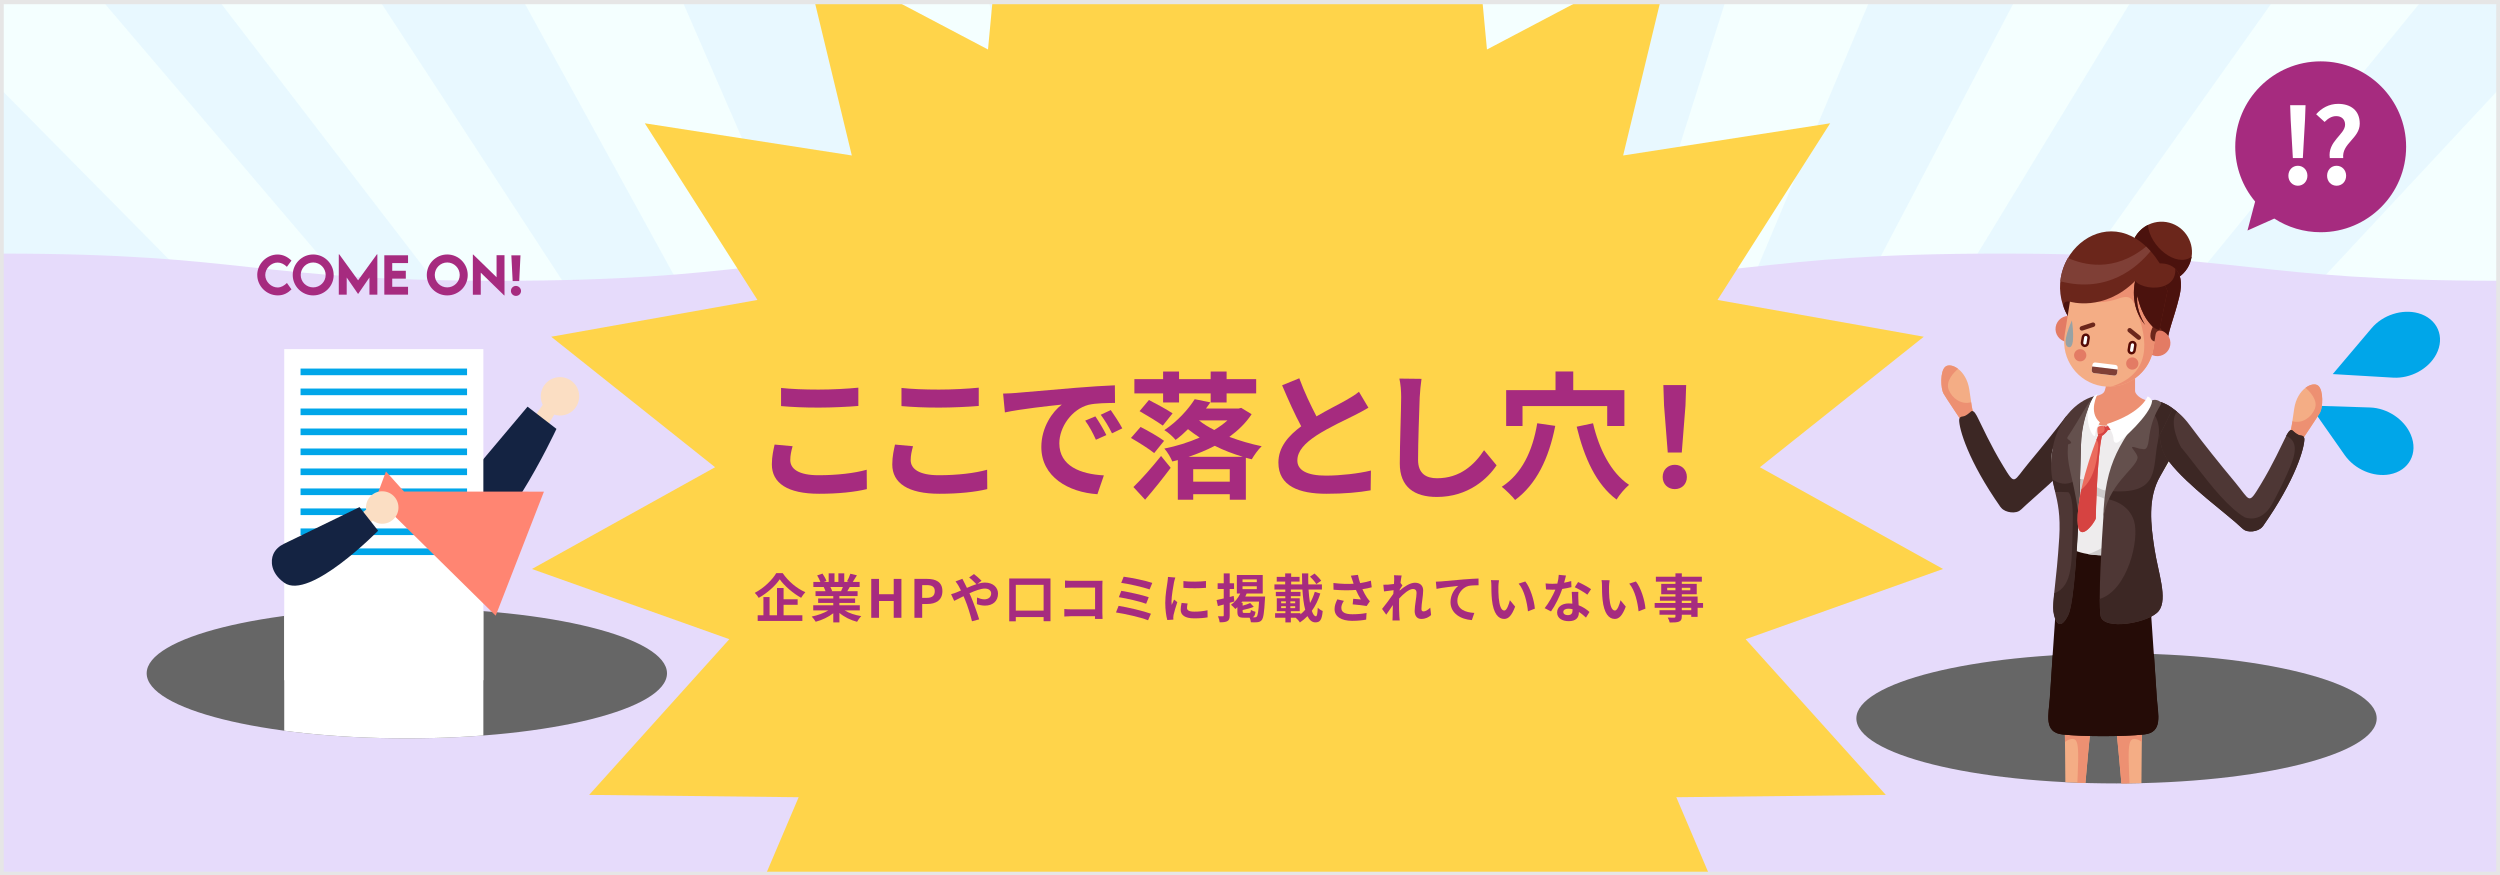 <?xml version="1.0" encoding="UTF-8"?><svg id="_レイヤー_5" xmlns="http://www.w3.org/2000/svg" xmlns:xlink="http://www.w3.org/1999/xlink" viewBox="0 0 1200 420"><rect x="0" y="0" width="1200" height="420" fill="#808080" stroke="none"/><defs><style>.cls-1{fill:#ed9072;}.cls-1,.cls-2,.cls-3,.cls-4,.cls-5,.cls-6,.cls-7,.cls-8,.cls-9,.cls-10,.cls-11,.cls-12,.cls-13,.cls-14,.cls-15,.cls-16,.cls-17,.cls-18,.cls-19,.cls-20,.cls-21,.cls-22,.cls-23,.cls-24,.cls-25,.cls-26,.cls-27,.cls-28,.cls-29{stroke-width:0px;}.cls-1,.cls-2,.cls-4,.cls-5,.cls-6,.cls-7,.cls-10,.cls-11,.cls-12,.cls-14,.cls-15,.cls-16,.cls-17,.cls-18,.cls-20,.cls-22,.cls-24,.cls-27,.cls-28,.cls-29{fill-rule:evenodd;}.cls-2{fill:#e6dbfb;}.cls-3,.cls-30{fill:#666;}.cls-4{fill:#d64341;}.cls-5{fill:#4b120d;}.cls-6{fill:#cce9ff;}.cls-7{fill:#7f3f36;}.cls-8{fill:#fbdec3;}.cls-9,.cls-31{fill:none;}.cls-10{fill:#cecbcb;}.cls-32{clip-path:url(#clippath-1);}.cls-11{fill:#e37b64;}.cls-12{fill:#250c07;}.cls-13,.cls-14{fill:#fff;}.cls-33{opacity:.3;}.cls-31{stroke:#e6e6e6;stroke-miterlimit:10;stroke-width:3.6px;}.cls-15{fill:#64504d;}.cls-16{fill:#eb6b5d;}.cls-17{fill:#ffd44a;}.cls-18{fill:#0091da;opacity:.38;}.cls-34{clip-path:url(#clippath);}.cls-19{fill:#f4ffff;}.cls-20{fill:#6b261b;}.cls-35{clip-path:url(#clippath-3);}.cls-21{fill:#142342;}.cls-22{fill:#eeeced;}.cls-23{fill:#a62b7f;}.cls-24{fill:#f4ad85;}.cls-25{fill:#560a05;}.cls-26{fill:#00a6e9;}.cls-27{fill:#3c2724;}.cls-28{fill:#4e3735;}.cls-29{fill:#ff8572;}</style><clipPath id="clippath"><rect class="cls-9" y=".22" width="1200" height="420"/></clipPath><clipPath id="clippath-1"><ellipse class="cls-3" cx="195.28" cy="323.19" rx="124.88" ry="31.22"/></clipPath><clipPath id="clippath-3"><ellipse class="cls-3" cx="1015.93" cy="344.83" rx="124.88" ry="31.22"/></clipPath></defs><rect class="cls-19" y=".22" width="1200" height="420"/><g class="cls-34"><g class="cls-33"><polygon class="cls-6" points="617.22 667.38 -118.82 455.09 -118.82 374.56 617.22 667.38"/><polygon class="cls-6" points="616.16 666.85 -118.82 256.15 -118.82 149.57 616.16 666.85"/><polygon class="cls-6" points="617.34 667.28 -114.09 26.42 -114.09 -73.05 617.34 667.28"/><polygon class="cls-6" points="617.34 667.28 -102.25 -177.26 -102.25 -269.62 617.34 667.28"/><polygon class="cls-6" points="617.34 667.28 -55.67 -364.35 50.91 -364.35 617.34 667.28"/><polygon class="cls-6" points="616.82 665.96 174.06 -352.51 287.74 -352.51 616.82 665.96"/><polygon class="cls-6" points="617.34 667.28 399.05 -352.51 512.73 -352.51 617.34 667.28"/><polygon class="cls-6" points="617.34 667.28 628.78 -354.88 728.25 -354.88 617.34 667.28"/><polygon class="cls-6" points="830.09 -357.25 941.4 -357.25 617.34 667.28 830.09 -357.25"/><polygon class="cls-6" points="1045.61 -352.51 1152.18 -352.51 617.34 667.28 1045.61 -352.51"/><polygon class="cls-6" points="1216.13 -316.99 617.34 667.28 1261.12 -238.83 1261.12 -324.09 1216.13 -316.99"/><polygon class="cls-6" points="1261.12 -120.42 1261.12 -23.31 617.34 667.28 1261.12 -120.42"/><polygon class="cls-6" points="1256.39 104.58 1256.39 175.63 617.34 667.28 1256.39 104.58"/><polygon class="cls-6" points="1251.65 277.46 617.34 667.28 1254.02 374.56 1251.65 277.46"/></g><path class="cls-2" d="m719.99,134.76c-120,0-120-13.04-240-13.04s-120,13.04-240,13.04S120,121.72,0,121.72v300h1200V134.76c-120,0-120-13.04-240.01-13.04s-120,13.04-240.01,13.04Z"/><polygon class="cls-17" points="593.99 -94.77 635.4 -3.13 704.33 -76.36 713.74 23.76 802.71 -23.12 779.11 74.63 878.47 59.18 824.41 143.97 923.41 161.63 844.74 224.27 932.65 273.11 837.9 306.81 905.19 381.55 804.63 382.67 844 475.2 748.53 443.6 755.73 543.91 675.69 483.03 649.92 580.23 593.99 496.66 538.06 580.23 512.29 483.03 432.25 543.91 439.45 443.6 343.98 475.2 383.35 382.67 282.79 381.55 350.08 306.81 255.33 273.11 343.24 224.27 264.57 161.63 363.57 143.97 309.51 59.18 408.87 74.63 385.27 -23.12 474.24 23.76 483.65 -76.36 552.58 -3.13 593.99 -94.77"/></g><ellipse class="cls-30" cx="195.28" cy="323.19" rx="124.88" ry="31.22"/><g class="cls-32"><rect class="cls-13" x="136.43" y="207.76" width="95.58" height="158.91"/></g><rect class="cls-31" y=".22" width="1200" height="420"/><path class="cls-23" d="m379.33,220.85c0,4.22,4.02,7.26,13.53,7.26,8.91,0,17.36-.99,23.16-2.64l.07,9.3c-5.74,1.39-13.66,2.24-22.9,2.24-15.11,0-22.7-5.08-22.7-14.12,0-3.83.79-7.06,1.32-9.5l8.64.79c-.66,2.38-1.12,4.42-1.12,6.67Zm13.53-33.85c6.53,0,14.06-.4,19.14-.92v8.78c-4.62.4-12.8.79-19.07.79-6.93,0-12.67-.26-18.02-.73v-8.71c4.88.53,11.02.79,17.95.79Z"/><path class="cls-23" d="m437.13,220.85c0,4.22,4.03,7.26,13.53,7.26,8.91,0,17.36-.99,23.16-2.64l.07,9.3c-5.74,1.39-13.66,2.24-22.9,2.24-15.11,0-22.7-5.08-22.7-14.12,0-3.83.79-7.06,1.32-9.5l8.64.79c-.66,2.38-1.12,4.42-1.12,6.67Zm13.53-33.85c6.53,0,14.06-.4,19.14-.92v8.78c-4.62.4-12.8.79-19.07.79-6.93,0-12.67-.26-18.02-.73v-8.71c4.88.53,11.02.79,17.95.79Z"/><path class="cls-23" d="m487.96,188.58c5.54-.46,16.43-1.45,28.51-2.44,6.8-.59,13.99-.99,18.67-1.19l.07,8.45c-3.56.07-9.24.07-12.74.92-7.98,2.11-13.99,10.62-13.99,18.48,0,10.89,10.16,14.78,21.38,15.38l-3.1,9.04c-13.86-.92-26.92-8.31-26.92-22.63,0-9.5,5.34-17.03,9.83-20.39-6.2.66-19.67,2.11-27.32,3.76l-.86-9.04c2.64-.07,5.21-.2,6.47-.33Zm43.09,20.26l-5.01,2.24c-1.65-3.63-3.04-6.2-5.15-9.17l4.88-2.05c1.65,2.38,4.03,6.4,5.28,8.97Zm7.66-3.23l-4.95,2.38c-1.78-3.56-3.3-6.01-5.41-8.91l4.82-2.24c1.65,2.31,4.16,6.2,5.54,8.78Z"/><path class="cls-23" d="m554.01,217.48c-2.44-1.98-7.46-5.15-11.15-7.26l4.62-5.28c3.5,1.78,8.64,4.69,11.28,6.67l-4.75,5.87Zm-9.97,16.3c3.63-3.5,8.84-9.37,13.27-14.91l4.62,5.68c-3.76,5.08-8.12,10.49-12.28,15.31l-5.61-6.07Zm14.25-44.94h-13.79v-6.86h13.79v-3.63h7.65v3.63h15.18v-3.63h7.65v3.63h14.19v6.86h-14.19v4.36h-7.65v-4.36h-15.18v4.36h-7.65v-4.36Zm-6.8,3.17c3.5,1.78,8.71,4.62,11.35,6.4l-4.69,5.87c-2.51-1.78-7.65-4.95-11.15-6.93l4.49-5.35Zm49.29,6.8c-2.71,4.16-6.4,7.72-10.69,10.89,4.95,1.85,10.36,3.43,15.51,4.49-1.65,1.52-3.7,4.42-4.75,6.27-.92-.2-1.91-.46-2.84-.73v20.13h-7.72v-2.64h-17.55v2.64h-7.39v-19.01c-.86.2-1.78.46-2.64.66-.73-1.78-2.44-4.75-3.83-6.2,5.74-1.12,11.61-2.97,16.96-5.28-1.91-1.25-3.83-2.64-5.61-4.03-1.78,1.78-3.76,3.56-5.94,5.15-1.25-1.52-3.69-3.7-5.41-4.69,6.53-4.36,11.61-10.16,14.58-14.85l7.52,1.52c-.66.99-1.39,1.98-2.11,2.97h15.64l1.25-.33,5.02,3.04Zm-4.22,20.46c-4.55-1.39-9.17-3.1-13.46-5.28-4.03,2.11-8.25,3.83-12.6,5.28h26.07Zm-6.27,11.94v-6h-17.55v6h17.55Zm-14.78-29.43c1.98,1.65,4.49,3.17,7.33,4.62,2.38-1.45,4.55-2.97,6.34-4.62h-13.66Z"/><path class="cls-23" d="m631.9,199.86c5.41-3.17,11.15-6.01,14.25-7.79,2.51-1.45,4.42-2.57,6.14-4.03l4.55,7.66c-1.98,1.19-4.09,2.31-6.53,3.56-4.09,2.05-12.41,5.87-18.41,9.77-5.48,3.63-9.17,7.39-9.17,12.01s4.55,7.26,13.73,7.26c6.8,0,15.71-.99,21.58-2.44l-.13,9.5c-5.61.99-12.6,1.65-21.18,1.65-13.13,0-23.1-3.63-23.1-14.98,0-7.26,4.62-12.74,10.95-17.42-3.04-5.61-6.2-12.67-9.17-19.67l8.25-3.37c2.51,6.86,5.61,13.2,8.25,18.28Z"/><path class="cls-23" d="m681.46,190.63c-.26,7.13-.79,21.91-.79,30.09,0,6.67,3.96,8.84,9.11,8.84,10.89,0,17.82-6.27,22.57-13.46l6.01,7.26c-4.22,6.34-13.59,15.18-28.64,15.18-10.82,0-17.82-4.75-17.82-16.04,0-8.84.66-26.2.66-31.87,0-3.1-.26-6.27-.86-8.91l10.63.13c-.4,2.77-.73,6.14-.86,8.78Z"/><path class="cls-23" d="m746.52,204.42c-3.1,15.84-9.17,28.11-19.27,35.57-1.25-1.65-4.55-4.88-6.4-6.34,9.5-6.14,14.78-16.89,17.02-30.49l8.64,1.25Zm-15.71.07h-7.85v-17.22h23.69v-8.97h8.51v8.97h24.55v17.22h-8.25v-9.57h-40.65v9.57Zm33.85-1.32c2.84,12.27,8.58,23.82,17.29,29.56-1.98,1.65-4.69,4.82-6,7.06-9.77-7.26-15.51-20-19.14-34.97l7.85-1.65Z"/><path class="cls-23" d="m798.08,228.97c0-3.5,2.51-5.87,5.81-5.87s5.81,2.38,5.81,5.87-2.51,5.81-5.81,5.81-5.81-2.38-5.81-5.81Zm.66-34.31l-.33-9.83h10.95l-.33,9.83-1.78,22.57h-6.73l-1.78-22.57Z"/><path class="cls-23" d="m375.68,275.1c2.72,3.98,6.85,7.41,10.88,9.15-.76.78-1.44,1.76-2.02,2.7-3.91-2.17-8.11-5.79-10.28-8.89-2.04,3.07-5.92,6.58-10.08,8.92-.38-.68-1.23-1.79-1.89-2.42,4.36-2.24,8.42-6.25,10.31-9.45h3.07Zm.43,20.23h9.02v2.72h-21.44v-2.72h2.75v-8.74h2.95v8.74h3.58v-13.08h3.15v5.39h6.75v2.65h-6.75v5.04Z"/><path class="cls-23" d="m405.42,292.99c2.14,1.31,5.06,2.29,7.99,2.75-.68.66-1.56,1.91-2.02,2.72-3.1-.78-6.15-2.29-8.47-4.26v4.54h-2.95v-4.38c-2.34,1.84-5.44,3.3-8.44,4.08-.43-.73-1.29-1.89-1.91-2.49,2.82-.58,5.79-1.64,7.96-2.95h-7.23v-2.47h9.62v-1.11h-7.26v-2.17h7.26v-1.13h-8.52v-2.34h4.79c-.2-.63-.53-1.39-.86-1.97l.3-.05h-5.27v-2.44h3.38c-.35-.96-1.01-2.17-1.56-3.12l2.57-.88c.73,1.08,1.56,2.57,1.91,3.55l-1.24.45h2.29v-4.11h2.8v4.11h1.86v-4.11h2.82v4.11h2.24l-.91-.28c.6-1.03,1.23-2.54,1.59-3.65l3.15.76c-.71,1.16-1.39,2.29-1.97,3.17h3.28v2.44h-4.74c-.4.73-.81,1.41-1.18,2.02h4.94v2.34h-8.74v1.13h7.56v2.17h-7.56v1.11h9.8v2.47h-7.31Zm-6.85-11.24c.35.66.68,1.41.86,1.94l-.43.08h4.71c.3-.6.6-1.34.88-2.02h-6.02Z"/><path class="cls-23" d="m418.2,277.87h3.73v7.36h7.05v-7.36h3.7v18.67h-3.7v-8.06h-7.05v8.06h-3.73v-18.67Z"/><path class="cls-23" d="m438.92,277.87h6.12c4.13,0,7.31,1.46,7.31,5.87s-3.2,6.17-7.21,6.17h-2.49v6.63h-3.73v-18.67Zm5.97,9.1c2.57,0,3.8-1.08,3.8-3.22s-1.36-2.9-3.93-2.9h-2.12v6.12h2.24Z"/><path class="cls-23" d="m458.99,284.4c.73-.3,1.51-.63,2.27-.96-.35-.76-.73-1.49-1.11-2.14-.35-.63-.98-1.56-1.49-2.22l3.28-1.26c.23.45.73,1.49,1.01,1.97.38.73.78,1.54,1.18,2.39,1.54-.68,3.07-1.31,4.54-1.79-.91-.93-2.52-2.49-3.48-3.23l2.32-1.61c.91.68,2.8,2.32,3.65,3.23l-1.99,1.46c1.26-.38,2.49-.6,3.63-.6,3.9,0,6.25,2.37,6.25,5.29,0,3.53-2.42,5.77-6.27,5.77-1.36,0-2.92-.35-3.88-.71l.08-3.17c1.13.48,2.39.86,3.5.86,1.89,0,3.28-1.03,3.28-2.85,0-1.28-1.13-2.32-3.02-2.32s-4.71,1.03-7.41,2.27c.25.53.48,1.06.71,1.56,1.18,2.75,3.12,8.14,3.96,10.96l-3.45.91c-.78-3.17-2.09-7.43-3.38-10.48-.23-.53-.45-1.06-.68-1.56-1.81.91-3.4,1.76-4.48,2.24l-1.49-3.2c.98-.25,2.09-.63,2.49-.81Z"/><path class="cls-23" d="m504.23,277.67v20.51h-3.3v-1.99h-13.35v2.04h-3.15v-20.56h19.8Zm-3.3,15.42v-12.37h-13.35v12.37h13.35Z"/><path class="cls-23" d="m514.29,278.8h12.7c.73,0,1.79-.03,2.22-.05-.02.58-.08,1.59-.08,2.32v13.05c0,.88.05,2.22.1,2.97h-3.65c.03-.4.03-.83.03-1.31h-11.49c-.98,0-2.42.08-3.25.15v-3.6c.88.08,2.02.15,3.15.15h11.62v-10.43h-11.31c-1.06,0-2.42.05-3.12.1v-3.5c.93.1,2.24.15,3.1.15Z"/><path class="cls-23" d="m552.45,294.58l-1.39,3.15c-3.4-1.41-11.36-3.15-15.39-3.75l1.26-3.17c4.31.68,12.07,2.49,15.52,3.78Zm-1.06-7.91l-1.24,3.15c-2.9-1.11-9.35-2.57-13.1-3.17l1.16-3.05c3.6.6,10,1.96,13.18,3.07Zm1.71-6.88l-1.29,3.15c-2.92-1.08-10.08-2.7-13.63-3.15l1.18-2.97c3.3.4,10.56,1.86,13.73,2.97Z"/><path class="cls-23" d="m563.53,279.48c-.33,1.69-1.21,6.73-1.21,9.25,0,.48.02,1.13.1,1.64.38-.86.78-1.74,1.13-2.57l1.56,1.23c-.71,2.09-1.54,4.84-1.81,6.17-.08.38-.13.93-.13,1.18,0,.28.03.68.05,1.03l-2.92.2c-.5-1.74-.98-4.81-.98-8.24,0-3.78.78-8.04,1.06-9.98.08-.71.23-1.66.25-2.47l3.53.3c-.2.53-.53,1.79-.63,2.24Zm6.22,12.32c0,1.11.96,1.79,3.53,1.79,2.24,0,4.11-.2,6.32-.66l.05,3.4c-1.64.3-3.65.48-6.5.48-4.33,0-6.42-1.54-6.42-4.13,0-.98.15-1.99.43-3.28l2.9.28c-.2.83-.3,1.44-.3,2.12Zm9.12-12.9v3.25c-3.1.28-7.66.3-10.83,0v-3.23c3.1.43,8.11.3,10.83-.03Z"/><path class="cls-23" d="m592.5,288.7c-.73.23-1.49.43-2.24.66v6c0,1.49-.25,2.29-1.06,2.75-.83.5-2.02.6-3.75.6-.08-.81-.45-2.09-.83-2.92.98.05,2.02.05,2.34.03.3,0,.43-.1.43-.48v-5.17l-2.8.76-.63-2.9c.96-.2,2.14-.48,3.43-.78v-4.53h-2.92v-2.75h2.92v-4.74h2.87v4.74h2.09v2.75h-2.09v3.83l1.91-.5.33,2.67Zm14.76-2.39s-.02.81-.08,1.16c-.35,6.68-.76,9.25-1.56,10.18-.55.68-1.18.88-1.99,1.01-.75.08-1.94.08-3.2.03-.05-.63-.28-1.51-.6-2.19h-2.82c-2.52,0-3.07-.71-3.07-3v-2.04c-.33.3-.66.6-.98.86-.43-.53-1.46-1.59-2.09-2.04,1.86-1.26,3.45-3.23,4.46-5.39h-1.64v-8.89h12.42v8.89h-7.71c-.18.48-.4.96-.65,1.44h9.52Zm-7.63,7.89c.58,0,.71-.2.78-1.44.5.35,1.56.76,2.24.91-.2,1.54-.58,2.29-1.41,2.62.45.03.83.03,1.06.03.43,0,.66-.08.91-.33.5-.5.86-2.49,1.13-7.21h-8.09c-.15.2-.28.38-.43.58h.65v1.36c1.36-.38,2.72-.83,3.6-1.28l1.74,1.84c-1.56.66-3.58,1.18-5.34,1.54v.66c0,.63.13.73.86.73h2.29Zm-3.22-14.76h6.85v-1.34h-6.85v1.34Zm0,3.33h6.85v-1.36h-6.85v1.36Z"/><path class="cls-23" d="m633.76,284.9c-1.01,3.15-2.37,5.95-4.08,8.31.56,1.64,1.21,2.6,1.97,2.6.5,0,.75-1.21.88-4.13.63.68,1.64,1.31,2.37,1.59-.4,4.38-1.31,5.47-3.53,5.47-1.61,0-2.85-1.11-3.78-3-1.11,1.13-2.32,2.17-3.65,3.05-.43-.76-1.26-1.66-1.99-2.27h-2.34v2.24h-2.62v-2.24h-4.94v-2.17h4.94v-.98h-4.13v-6.2h4.08v-.98h-4.54v-2.09h4.54v-1.11h-5.21v-2.47h5.16v-1.34h-4.06v-2.27h4.06v-1.69h2.87v1.69h4.03v2.27h-4.03v1.34h5.29c-.08-1.74-.1-3.5-.1-5.29h3.02c-.05,1.81-.02,3.58.03,5.29h6.52v2.47h-6.42c.15,2.39.38,4.59.71,6.45.93-1.61,1.71-3.43,2.29-5.37l2.67.83Zm-18.82,4.66h2.27v-.93h-2.27v.93Zm0,2.34h2.27v-.93h-2.27v.93Zm6.75-2.34v-.93h-2.32v.93h2.32Zm0,2.34v-.93h-2.32v.93h2.32Zm2.52,3c.81-.66,1.59-1.39,2.29-2.22-.71-2.65-1.13-6.02-1.34-9.7h-5.54v1.11h4.61v2.09h-4.61v.98h4.26v6.2h-4.28v.98h4.61v.55Zm7.61-14.54c-.55-.98-1.94-2.54-3.02-3.6l2.19-1.46c1.11,1.01,2.52,2.44,3.18,3.45l-2.34,1.61Z"/><path class="cls-23" d="m648.41,276.33l3.4-.4c.25,1.34.63,2.7,1.06,3.96,1.81-.28,3.58-.68,5.16-1.16l.4,3.17c-1.29.38-2.9.68-4.48.91.73,1.64,1.61,3.2,2.24,4.11.43.63.91,1.18,1.36,1.69l-1.56,2.27c-1.41-.28-4.59-.6-6.7-.78l.25-2.67c1.23.1,2.9.25,3.68.3-.75-1.21-1.66-2.87-2.37-4.56-3,.23-6.45.25-10.76-.1l-.05-3.23c3.78.45,7,.53,9.68.35-.2-.58-.35-1.11-.5-1.54-.2-.58-.48-1.49-.81-2.32Zm-4.56,15.49c0,2.12,1.89,3.02,5.34,3.02,2.75,0,4.96-.25,6.75-.6l-.18,3.17c-1.44.28-3.7.6-6.78.6-5.14-.03-8.39-2.02-8.39-5.64,0-1.54.48-2.97,1.33-4.69l3.15.73c-.81,1.18-1.24,2.29-1.24,3.4Z"/><path class="cls-23" d="m669.11,276.11l3.68.13c-.15.71-.38,1.99-.55,3.55l.93,1.21c-.35.45-.86,1.28-1.29,1.94-.02.18-.02.35-.05.55,1.99-1.74,4.89-3.78,7.33-3.78,2.72,0,3.96,1.61,3.96,3.73,0,2.62-.83,6.32-.83,8.92,0,.66.33,1.13.96,1.13.93,0,2.12-.66,3.28-1.81l.4,3.55c-1.16,1.08-2.7,1.86-4.74,1.86-1.89,0-3.15-1.36-3.15-3.8,0-2.72.91-6.42.91-8.72,0-1.23-.65-1.86-1.71-1.86-1.86,0-4.58,2.32-6.65,4.59-.02.71-.05,1.39-.05,2.04,0,2.07,0,4.18.15,6.55.03.45.1,1.36.18,1.94h-3.48c.05-.58.07-1.46.07-1.86.05-1.97.08-3.43.1-5.54-1.06,1.59-2.29,3.43-3.17,4.61l-1.99-2.75c1.44-1.76,3.96-5.09,5.39-7.21.05-.58.1-1.18.13-1.79-1.24.15-3.18.4-4.59.6l-.33-3.22c.73.03,1.31.03,2.19-.03.73-.05,1.84-.18,2.92-.33.05-.96.1-1.66.1-1.94,0-.73.02-1.49-.1-2.27Z"/><path class="cls-23" d="m691.7,279.08c2.09-.18,6.25-.55,10.86-.96,2.6-.2,5.37-.38,7.13-.43l.02,3.23c-1.36.03-3.53.03-4.86.33-3.05.81-5.32,4.08-5.32,7.08,0,4.13,3.88,5.64,8.14,5.87l-1.18,3.45c-5.27-.35-10.25-3.2-10.25-8.64,0-3.63,2.04-6.5,3.73-7.79-2.37.25-7.51.81-10.43,1.44l-.33-3.45c1.01-.03,1.99-.08,2.49-.13Z"/><path class="cls-23" d="m719.23,281.6c-.02,1.64,0,3.53.15,5.34.35,3.63,1.11,6.12,2.7,6.12,1.18,0,2.19-2.95,2.67-4.96l2.52,3.07c-1.66,4.38-3.25,5.92-5.27,5.92-2.77,0-5.17-2.49-5.87-9.25-.25-2.32-.28-5.27-.28-6.8,0-.71-.05-1.79-.2-2.57l3.88.05c-.18.91-.3,2.37-.3,3.07Zm17.49,10.56l-3.3,1.28c-.4-4.06-1.74-10.18-4.48-13.3l3.2-1.03c2.39,2.9,4.31,9.2,4.59,13.05Z"/><path class="cls-23" d="m750.79,279.71c1.23-.23,2.42-.5,3.4-.81l.1,2.92c-1.16.3-2.72.63-4.41.88-1.21,3.53-3.35,7.94-5.39,10.78l-3.05-1.56c1.99-2.47,4.03-6.17,5.14-8.89-.45.03-.88.03-1.31.03-1.03,0-2.07-.03-3.15-.1l-.23-2.92c1.08.13,2.42.18,3.35.18.75,0,1.51-.03,2.29-.1.35-1.39.63-2.9.68-4.21l3.48.35c-.2.81-.53,2.09-.91,3.45Zm6.8,7.61c.03.73.1,1.94.15,3.2,2.17.81,3.93,2.07,5.21,3.23l-1.69,2.7c-.88-.81-2.02-1.86-3.4-2.7v.25c0,2.34-1.29,4.16-4.86,4.16-3.12,0-5.59-1.39-5.59-4.16,0-2.47,2.07-4.36,5.57-4.36.6,0,1.16.05,1.74.1-.1-1.86-.23-4.11-.28-5.64h3.15c-.07,1.06-.02,2.12,0,3.22Zm-5.04,7.94c1.74,0,2.27-.96,2.27-2.34v-.5c-.66-.15-1.34-.25-2.04-.25-1.46,0-2.39.66-2.39,1.54,0,.93.78,1.56,2.17,1.56Zm3.33-13.4l1.61-2.49c1.81.78,4.94,2.49,6.22,3.43l-1.79,2.65c-1.46-1.16-4.33-2.8-6.05-3.58Z"/><path class="cls-23" d="m772.33,281.6c-.03,1.64,0,3.53.15,5.34.35,3.63,1.11,6.12,2.7,6.12,1.18,0,2.19-2.95,2.67-4.96l2.52,3.07c-1.66,4.38-3.25,5.92-5.27,5.92-2.77,0-5.16-2.49-5.87-9.25-.25-2.32-.28-5.27-.28-6.8,0-.71-.05-1.79-.2-2.57l3.88.05c-.18.91-.3,2.37-.3,3.07Zm17.48,10.56l-3.3,1.28c-.4-4.06-1.74-10.18-4.48-13.3l3.2-1.03c2.39,2.9,4.31,9.2,4.58,13.05Z"/><path class="cls-23" d="m817.47,291.73h-2.62v4.38h-3.05v-1.03h-4.54v.78c0,1.49-.35,2.09-1.33,2.52-.96.38-2.32.43-4.46.43-.15-.71-.6-1.74-.98-2.37,1.21.05,2.7.05,3.1.05.48-.03.63-.18.63-.63v-.78h-7.66v-2.17h7.66v-1.18h-9.98v-2.29h9.98v-1.08h-7.46v-2.02h7.46v-1.11h-6.83v-4.99h6.83v-1.03h-9.4v-2.37h9.4v-1.64h3.05v1.64h9.62v2.37h-9.62v1.03h7.16v4.99h-7.16v1.11h7.58v3.1h2.62v2.29Zm-13.25-8.39v-1.21h-3.96v1.21h3.96Zm3.05-1.21v1.21h4.08v-1.21h-4.08Zm0,7.31h4.54v-1.08h-4.54v1.08Zm4.54,2.29h-4.54v1.18h4.54v-1.18Z"/><path class="cls-23" d="m1091.67,104.91c6.41,4.15,14.05,6.56,22.26,6.56,22.64,0,41.01-18.37,41.01-41.01s-18.37-41.01-41.01-41.01-41.01,18.37-41.01,41.01c0,10,3.58,19.17,9.54,26.28l-3.67,13.91,12.88-5.74Z"/><path class="cls-13" d="m1098.42,84.36c0-2.75,1.95-4.79,4.55-4.79s4.59,2.05,4.59,4.79-2,4.79-4.59,4.79-4.55-2.1-4.55-4.79Zm1.1-26.92l-.25-6.94h7.39l-.25,6.94-1.05,18.43h-4.79l-1.05-18.43Zm26.12,2.4c0-2.5-1.65-4.1-4.25-4.1-2.2,0-3.95,1.15-5.59,2.8l-4.05-3.7c2.6-2.95,6.19-4.99,10.54-4.99,5.99,0,10.39,3.1,10.39,9.49,0,7.09-8.69,9.49-7.94,16.53h-6.44c-1.15-8.04,7.34-11.29,7.34-16.03Zm-8.64,24.52c0-2.75,1.95-4.79,4.55-4.79s4.59,2.05,4.59,4.79-1.95,4.79-4.59,4.79-4.55-2.1-4.55-4.79Z"/><path class="cls-26" d="m1147.06,227.7h0c-7.83,1.45-16.79-2.39-21.61-9.26l-16.67-23.77,28.84.92c8.34.27,16.45,5.68,19.57,13.08h0c3.71,8.78-.82,17.3-10.13,19.02Z"/><path class="cls-26" d="m1169.38,170.09h0c-3.73,7.04-12.3,11.67-20.68,11.18l-28.98-1.71,18.64-22.02c5.39-6.37,14.68-9.35,22.41-7.21h0c9.19,2.55,13.04,11.4,8.61,19.76Z"/><ellipse class="cls-30" cx="1015.93" cy="344.83" rx="124.88" ry="31.22"/><g class="cls-35"><path class="cls-24" d="m1028.42,453.49c-1.53-16.16-.27-101.42-.18-112.13.09-10.72-11.99,2.97-11.99,2.97l-.5,4.75s8.02,77.35,6.3,105.45c0,0,.23,2.31.41,2.6.18.29,1.71,3.88,2,4.46.29.58,6.16,5.48,8.12,6.89,1.96,1.42,3.41,2.68,3.41,2.68l2.58-1.56-1.64-3.07s-2.09-2.88-4.81-6.39c-2.72-3.52-3.67-6.63-3.67-6.63Z"/><path class="cls-1" d="m1028.07,356.15c.08-7.24.15-12.59.17-14.79.09-10.72-11.99,2.97-11.99,2.97l-.5,4.75s8.02,77.35,6.3,105.45c0,0,.23,2.31.41,2.6.18.29,1.71,3.88,2,4.46.29.58,6.16,5.48,8.12,6.89,1.96,1.42,3.41,2.68,3.41,2.68l2.58-1.56-1.64-3.07s-.31-.42-.84-1.14c-1.01.92-2.5.44-3.97-.21-2.07-.91-7.51-6.71-7.43-9.9.07-3.19-.29-13.56-1.45-51.56-1.16-38-3.05-48.58.87-49.02,1.36-.15,2.75.52,4,1.46Z"/><path class="cls-24" d="m990.84,453.49c1.53-16.16.27-101.42.19-112.13-.09-10.72,11.99,2.97,11.99,2.97l.5,4.75s-8.02,77.35-6.29,105.45c0,0-.23,2.31-.41,2.6-.18.29-1.7,3.88-1.99,4.46-.29.58-6.17,5.48-8.12,6.89-1.96,1.42-3.41,2.68-3.41,2.68l-2.58-1.56,1.64-3.07s2.09-2.88,4.81-6.39c2.72-3.52,3.66-6.63,3.66-6.63Z"/><path class="cls-1" d="m991.19,356.15c-.08-7.24-.15-12.59-.17-14.79-.09-10.72,11.99,2.97,11.99,2.97l.5,4.75s-8.02,77.35-6.29,105.45c0,0-.23,2.31-.41,2.6-.18.29-1.7,3.88-1.99,4.46-.29.58-6.17,5.48-8.12,6.89-1.96,1.42-3.41,2.68-3.41,2.68l-2.58-1.56,1.64-3.07s.31-.42.84-1.14c1.01.92,2.5.44,3.97-.21,2.07-.91,7.51-6.71,7.43-9.9-.07-3.19.29-13.56,1.45-51.56,1.16-38,3.05-48.58-.87-49.02-1.36-.15-2.75.52-4,1.46Z"/><path class="cls-12" d="m1035.31,335.14c-1.44-21.35-3.86-60.38-5.51-72.09-.29-2.05-1.82-2.66-3.04-2.98-1-1.02-6.06-1.04-17.13-.85-11.06-.18-16.13-.17-17.13.85-1.23.32-2.75.93-3.04,2.98-1.65,11.7-4.07,50.73-5.51,72.09-.53,7.81-3.08,16.41,6.06,17.4,5.07.55,12.31.8,19.62.82,7.31-.02,14.55-.27,19.62-.82,9.15-.99,6.59-9.59,6.06-17.4Z"/></g><path class="cls-12" d="m1035.25,335.14c-1.44-21.35-3.86-60.38-5.51-72.09-.29-2.05-1.82-2.66-3.04-2.98-1-1.02-6.06-1.04-17.13-.85-11.06-.18-16.13-.17-17.13.85-1.23.32-2.75.93-3.04,2.98-1.65,11.7-4.07,50.73-5.51,72.09-.53,7.81-3.08,16.41,6.06,17.4,5.07.55,12.31.8,19.62.82,7.31-.02,14.55-.27,19.62-.82,9.15-.99,6.59-9.59,6.06-17.4Z"/><path class="cls-24" d="m1100.42,215.19s2.55-.9,3.67-2.65c1.13-1.75,8.18-12.19,9.51-14.49,1.32-2.3,1.78-10.72-.91-12.91-2.69-2.19-9.96,1.55-11.44,10.83-1.48,9.28-1.13,11.34-3.93,14.27-2.8,2.93,3.09,4.95,3.09,4.95Z"/><path class="cls-1" d="m1100.42,215.18l.05-.02h0l.09-.04h0l.1-.04h0l.17-.08h0l.05-.02h0l.05-.02h0l.11-.05h0l.06-.03h0l.06-.03h0l.06-.03h0l.06-.03h0l.07-.03h0l.07-.03h0s.07-.04.07-.04h0l.07-.04h0l.07-.04h0s.07-.04.07-.04h0s.07-.04.07-.04h0l.07-.04h0l.07-.04h0s.08-.04.08-.04h0l.08-.05h0l.08-.05h0l.08-.05.08-.05.08-.05.08-.05h0l.08-.05h0l.07-.05.08-.05h0l.08-.06h0l.08-.06.07-.06h0l.08-.06.08-.06.08-.06h0l.07-.07h0l.07-.06h0l.07-.07h0l.07-.07.07-.07h0l.07-.07.07-.07h0s.06-.08.06-.08h0l.07-.07h0l.06-.07.06-.08h0l.06-.08h0s.06-.08.06-.08h0l.05-.08h0l.05-.08h0c1.14-1.78,8.18-12.19,9.5-14.49,1.33-2.3,1.78-10.72-.91-12.91-1.33-1.08-3.78-.72-6.09,1.05h0c1.68,1.42,6.21,5.78,4.48,10.09-1.68,4.17-6.14,7.26-10.75,5.94v.06s-.03.14-.03.14l-.02.13v.06s-.04.19-.04.19h0s-.03.19-.03.19v.08s-.03.1-.03.1l-.02.15v.03s-.03.18-.03.18v.04s-.03.14-.03.14l-.02.1v.07s-.04.16-.04.16h0s-.03.16-.03.16v.06s-.03.1-.03.1l-.02.12v.04s-.04.16-.04.16v.02s-.03.13-.03.13l-.02.08v.07s-.04.13-.04.13h0s-.03.16-.03.16v.04s-.03.1-.03.1l-.02.09v.04s-.04.14-.04.14h0s-.03.14-.03.14l-.02.06-.02.07-.02.11v.02s-.04.13-.04.13v.03s-.04.1-.04.1l-.02.07-.05.17h0s-.04.12-.04.12v.04s-.06.13-.06.13v.03s-.02.03-.02.03l-.04.11v.02s-.04.1-.04.1l-.02.06-.02.05-.04.1-.06.15-.03.08-.03.07v.03s-.06.1-.06.1h0s-.07.15-.07.15h0s-.03.06-.03.06l-.04.09v.02s-.06.1-.06.1v.02s-.06.08-.06.08l-.04.06-.02.04-.06.1h0l-.06.1-.02.04-.08.13-.02.02-.06.1v.02s-.07.08-.07.08l-.04.05-.03.04-.06.09h0s-.07.11-.07.11l-.02.03-.05.07-.05.07-.02.03-.08.1h0s-.07.1-.07.1l-.04.04-.04.05-.07.08v.02s-.1.1-.1.1l-.02.02-.07.07h0s-.18.2-.18.2h0l-.12.14h0s-.11.14-.11.14h0l-.1.13h0l-.09.13h0l-.08.13h0l-.07.13h0c-.04.09-.07.17-.1.26h0l-.03.12-.03.12h0l-.02.12h0v.12h0v.12s.01.12.01.12h0s.02.12.02.12h0l.02.11h0l.03.11h0l.04.11h0l.05.11h0l.05.11h0l.06.11.06.1h0s.07.1.07.1l.07.1h0s.08.1.08.1h0l.08.1h0l.09.09h0l.09.09h0s.09.09.09.09h0l.1.09h0l.1.08h0l.1.08h0s.11.08.11.08h0l.11.08h0c.25.18.52.34.78.49h0l.11.06h0l.22.11h0l.31.15h0l.28.13h0c.23.1.43.18.55.23h0l.14.05Z"/><path class="cls-24" d="m946.08,206.06s-2.55-.9-3.67-2.65c-1.13-1.75-8.18-12.19-9.51-14.49-1.32-2.3-1.78-10.72.91-12.91,2.69-2.19,9.96,1.55,11.44,10.83,1.48,9.28,1.13,11.34,3.93,14.27,2.8,2.93-3.09,4.95-3.09,4.95Z"/><path class="cls-1" d="m946.08,206.06l-.04-.02h0l-.1-.04h0l-.1-.04h0s-.17-.08-.17-.08h0l-.05-.02h0s-.05-.02-.05-.02h0s-.11-.05-.11-.05h0s-.06-.03-.06-.03h0l-.06-.03h0l-.06-.03h0l-.06-.03h0l-.06-.03h0l-.07-.03h0l-.07-.03h0s-.07-.04-.07-.04h0l-.07-.04h0s-.07-.04-.07-.04h0l-.07-.04h0l-.07-.04h0l-.07-.04h0s-.08-.04-.08-.04h0s-.08-.05-.08-.05h0l-.08-.05h0l-.08-.05-.08-.05-.08-.05-.08-.05h0l-.08-.05h0l-.07-.05-.08-.06h0l-.08-.06h0l-.08-.06-.07-.06h0l-.08-.06-.08-.06-.07-.06h0l-.07-.06h0l-.07-.06h0l-.07-.07h0l-.07-.07-.07-.07h0l-.07-.07-.07-.07h0s-.06-.07-.06-.07h0l-.07-.07h0l-.06-.07-.06-.08h0l-.06-.08h0s-.06-.08-.06-.08h0l-.06-.08h0l-.05-.08h0c-1.14-1.78-8.18-12.19-9.51-14.49-1.33-2.3-1.78-10.72.91-12.91,1.33-1.08,3.78-.72,6.09,1.05h0c-1.68,1.42-6.22,5.78-4.48,10.09,1.68,4.17,6.14,7.26,10.75,5.93v.06s.03.14.03.14l.02.13v.06s.04.19.04.19h0s.02.19.02.19v.08s.03.1.03.1l.02.15v.03s.03.18.03.18v.04s.03.13.03.13l.02.1v.07s.04.16.04.16h0l.03.16v.06s.03.1.03.1l.02.12v.04s.04.16.04.16v.02s.03.13.03.13v.08s.03.07.03.07l.02.13h0s.03.16.03.16v.04s.03.1.03.1l.02.09v.04s.04.14.04.14h0s.03.14.03.14l.02.06.02.07.02.11v.02s.04.13.04.13v.03s.04.1.04.1l.02.08.05.17h0l.04.12.02.04.04.13v.03s.02.03.02.03l.04.12v.02s.04.1.04.1l.02.06.02.05.04.1.06.15.03.08.03.07v.03s.06.1.06.1h0s.07.15.07.15h0s.02.06.02.06l.04.09v.02s.06.1.06.1v.02s.06.08.06.08l.04.06.02.04.06.1h0l.06.1.02.04.08.13.02.02.06.1v.02s.07.08.07.08l.04.05.03.04.06.09h0s.07.1.07.1l.02.03.05.07.06.07.02.03.08.1h0s.07.09.07.09l.04.05.04.05.07.08v.02s.1.1.1.1l.02.02.07.07h0s.18.2.18.2h0l.12.14h0s.11.14.11.14h0s.1.13.1.13h0s.09.13.09.13h0s.08.13.08.13h0l.07.13h0c.04.09.07.17.1.26h0l.04.13.03.12h0l.02.12h0s0,.12,0,.12h0v.24s-.01,0-.01,0l-.02.11h0s-.02.11-.02.11h0l-.03.11h0l-.04.11h0l-.05.11h0l-.05.1h0l-.06.1-.06.1h0l-.07.1-.07.1h0s-.08.1-.08.1h0s-.08.09-.08.09h0s-.09.09-.09.09h0l-.09.09h0l-.09.09h0l-.1.09h0l-.1.08h0l-.1.08h0s-.11.08-.11.08h0l-.11.08h0c-.25.18-.52.34-.77.48h0l-.11.06h0s-.21.11-.21.11h0s-.3.15-.3.15h0l-.28.13h0c-.23.1-.43.18-.55.23h0l-.14.05Z"/><path class="cls-27" d="m991.92,199.58c-5.02,6.6-11.92,15.2-18.03,22.5-7.7,9.19-6.39,11.41-12.35,1.63-6.26-10.3-10.02-18.94-12.28-23.33-.35-.67-1.84-3.93-3.12-2.91-.6.48-1.48,1.39-2.81,2.07-1.32.67-2.63-.02-2.94,1.94-.06,4.29,4.18,19.57,19.88,41.93.11.11-1.68-2.06.32.35,1.99,2.41,7.29,3.03,9.34.94l.23-.15c6.22-5.99,19.33-16.48,27.46-26.53,2.05-2.53,3.77-5.04,5.24-7.48-3.74-3.6-7.67-7.58-10.94-10.97Z"/><path class="cls-22" d="m1049.91,204.74c-6.79-9.79-9.99-10.61-15.12-12.15l-26.59-2.56c-8.97.57-13.81,6.16-16.31,14.2h0s-1.7,3.97-5.33,8.86c-3.63,4.89-1.42,14.94,3.08,21.01h0c.39,10.01,1.77,16.65,1.46,24.06-.53,12.51,41.26,8.94,40.19,3.09-6-32.67,11.17-30.99,18.62-56.52Z"/><path class="cls-10" d="m1047.07,202.49c-6.79-9.79-7.15-8.36-12.27-9.9l-11-1.06-7.35,2.51s17.83-4.36,17.67,10.16c-.16,14.52-13.89,29.36-20.91,31.1-7.02,1.74-11.68-8.61-17.84-4.42-5.92,4.03-8.71-2.22-8.91-2.7.83,2.15,1.92,4.2,3.19,5.92h0c.04.87.08,1.71.12,2.53,11.9-.72,28.69,1.95,27.93,12.72-.72,10.16-9.45,14.72-15.47,16.66,11.85,1.91,29.92-1,29.06-4.76-7.23-31.89,8.71-32.52,15.78-58.77Z"/><path class="cls-1" d="m1025.04,170.61l-.21,5.08s0,10.4,0,11.97c0,1.37,2.29,3.82,5.89,4.59.55.12-1.23,1.09-.62,1.12,1.34.06,2.86.11.87,1.49-1.29.89-3.06,1.96-5.02,3.09-10.61,6.08-22.45,12.19-21.84-3.73.07-1.94.65-3.5,1.91-4.08.42-.19.94-.22,1.4-.37.91-.3,1.76-.73,2.32-1.33,1.74-1.89,1.66-10.34-.08-12.55-1.74-2.21,15.4-5.28,15.4-5.28Z"/><path class="cls-28" d="m1012.69,234.42s-2.45,5.78-3.14,14.98c-.68,9.19-2.44,38.65-1.29,46.11,1.15,7.47,23.67,3.49,28.02-2.36,4.35-5.85-.39-18.32-2.13-29.69-1.74-11.36-3.43-24.3,2.78-34.97,6.22-10.66,12.97-23.76,12.97-23.76,0,0-3.63-8.81-12.93-11.83,0,0-11.35,12.69-14.19,17.9-2.84,5.21-10.1,23.6-10.1,23.6Z"/><path class="cls-28" d="m1005.26,190.13s-6.06,7.9-6.4,23.83c-.34,15.93-2.04,73.03-6.16,81.3-4.11,8.28-6.5,2.79-7.1-1.74-.61-4.53,1.51-14.16,2.84-35.52,1.33-21.36-5.61-24.46-3.55-40.4,2.05-15.94,11.6-25.05,20.38-27.46Z"/><path class="cls-27" d="m998.27,233.93h0s0,.12,0,.12v.11s0,.11,0,.11v.11s0,.11,0,.11v.22s-.01.11-.01.11v.11s0,.09,0,.09v.13s0,.11,0,.11v.11s0,.11,0,.11v.11s0,.11,0,.11v.11s-.01.11-.01.11v.11s0,.08,0,.08v.14s0,.11,0,.11v.11s-.01.11-.01.11v.11s0,.11,0,.11c-.88,22.79-2.58,52.62-5.46,58.43-4.11,8.28-6.5,2.79-7.1-1.74-.25-1.87-.04-4.62.4-8.7,9.23-3.6,8.28-15.88,8.82-32.41.38-11.85-.98-15.27-2.1-16.14-2.19-.13-4.3-.16-6.22-.08-.49-2.02-.96-3.93-1.33-5.93,2.62,1.65,6.57,3.09,10.2.62,1.05-.71,2.06-.99,3.05-.98l-.14,4.02Z"/><path class="cls-27" d="m1012.22,235.7c-.29.86-.69,2.13-1.09,3.77,2.75.47,10.73,2.5,13.2,10.56,2.75,8.95-3.12,33.33-16.44,37.44,0,3.49.12,6.34.38,8.04,1.15,7.47,23.67,3.49,28.02-2.36,4.35-5.85-.39-18.32-2.13-29.69-1.74-11.36-3.43-24.3,2.78-34.97,6.22-10.66,12.97-23.76,12.97-23.76,0,0-3.63-8.81-12.93-11.83,0,0-1.77,1.98-4.08,4.69,1.93,1.95,4.59,6.27,2.83,14.54-2.6,12.32,1.14,24.95-21.5,23.65-.71-.04-1.38-.08-2.02-.1Z"/><path class="cls-15" d="m1032.86,192.29c1.29-.86,3.86-.08,4.51,1.11.5.9-4.5,5.05-5.92,17.53-.7,6.18-2.63,4.49-3.8,4.5-1.17.02-3.5-1.18-4.19-.86-.69.32,2.94,3.54,2.56,5.35-1.13,5.44-14.45,12.49-16.48,29.49.7-28.29,8.58-37.47,23.31-57.11Z"/><path class="cls-15" d="m1004.09,191.99c-.71-1.05-5.93,9.26-11.58,17.67,0,0-.53.66.06,1.1.59.43,1.5,1.06,1.59,1.69.09.63-1.5.58-1.53,1.07-.76,10.3,1.96,12.45,5.1,33.31.63-13.69.98-26.53,1.12-32.87.22-10.17,3.42-18.31,5.24-21.96Z"/><path class="cls-16" d="m1007.67,208.21l-.56.82s-8.74,20.81-9.8,37.95c-1.06,17.14,8.73,3.19,8.7,1.72-.04-1.47.63-29.47,2.92-39.41,0,0,0-1.36-1.26-1.07Z"/><path class="cls-4" d="m1007.67,208.21l-.56.82s-.32.76-.84,2.1c.5.42,1.06,1.37.87,3.51-.27,3.02-.96,14.83-8.1,20.31-.85,4-1.49,8.11-1.74,12.02-1.06,17.14,8.73,3.19,8.7,1.72-.04-1.47.63-29.47,2.92-39.41,0,0,0-1.36-1.26-1.07Z"/><path class="cls-4" d="m1009.73,204.93s1.78-.13,3.27-1.08c1.49-.95,2.59.24,2.59.24l-1.43,1.62-.11.69s-2.14-.38-3.49.61c-1.35.98-.82-2.08-.82-2.08Z"/><path class="cls-16" d="m1006.92,205.06s.77-.61,1.39-.61,1.76,0,2.24.42c.48.42,1.04,1.4,1.08,1.71.04.31-1.87,2.2-2.45,2.5-.59.29-1.21-.18-1.84-.11-.62.08-.81-3.25-.42-3.91Z"/><path class="cls-4" d="m1009.87,204.57c.27.06.52.16.68.3.48.42,1.04,1.4,1.08,1.71.04.31-1.87,2.2-2.45,2.5-.59.29-1.21-.18-1.84-.11-.16.02-.29-.18-.39-.5,4.47-.68,3.21-3.36,2.91-3.9Z"/><path class="cls-14" d="m1030.82,190.3s-2.53,7.81-19.58,13.26c0,0,3.35,4.1,3.31,7.66,0,0,.16,1.74,1.82,1.19,1.66-.55,15.9-13.35,16.63-19.78,0,0-.77-2.09-2.19-2.32Z"/><path class="cls-14" d="m1006.86,189.11s-4.73,8.57,1.1,13.66c0,0-2.05,2.8-2.29,6-.24,3.2-7.66-8.55-.42-18.64l1.6-1.01Z"/><path class="cls-28" d="m1042.85,196.17c3.91,2.44,6.38,5.35,9.32,9.34,5.04,6.82,13.28,17.15,20.44,25.71,7.69,9.19,6.39,11.41,12.35,1.63,6.26-10.3,10.02-18.94,12.28-23.33.35-.68,1.84-3.94,3.12-2.91.59.48,1.48,1.39,2.8,2.07,1.32.67,2.63-.02,2.95,1.94.06,4.29-4.18,19.57-19.88,41.93-.11.11,1.68-2.06-.31.35-1.99,2.41-7.28,3.03-9.34.94l-.23-.15c-7.35-7.07-26.02-20.23-35.16-32.05-3.55-4.59-4.19-8.83-4.67-12.68,1.96-3.61,4.63-9.19,6.33-12.79Z"/><path class="cls-27" d="m1042.85,196.17c.73.46,1.42.93,2.06,1.43-4.27,5.52,1.91,17.02,1.91,17.02l-3.97,3.4s-.62,1.91-1.5,3.83l-.16-.21c-3.55-4.59-4.19-8.83-4.67-12.68,1.96-3.61,4.63-9.19,6.33-12.79Z"/><path class="cls-27" d="m1097.38,209.23c.51-1.02,1.83-3.55,2.98-2.62.59.48,1.48,1.39,2.8,2.07,1.32.67,2.63-.02,2.95,1.94.06,4.29-4.18,19.57-19.88,41.93-.11.11,1.68-2.06-.31.35-1.99,2.41-7.29,3.03-9.34.94l-.23-.15c-7.35-7.07-26.02-20.23-35.15-32.05-1.77-2.3-2.82-4.5-3.49-6.62.85-2.45,1.78-4.31,2.76-4.98,4.21-2.86,21.55,28.95,36.86,38.21,0,0,7.91,3.62,13.46-6.65,5.56-10.27,9.83-19.88,10.44-23.48.46-2.73.9-6.84-3.85-8.89Z"/><path class="cls-20" d="m1035.26,135.44c7.94,1.26,15.45-4.19,16.71-12.14,1.26-7.94-4.2-15.45-12.14-16.71-7.94-1.26-15.45,4.19-16.71,12.14-1.26,7.95,4.2,15.45,12.14,16.71Z"/><path class="cls-5" d="m1030.96,107.98c-4.04,2.05-7.08,5.93-7.84,10.75-1.26,7.97,4.17,15.45,12.14,16.71,7.97,1.26,15.45-4.17,16.71-12.14v-.05c-7.42,5.43-20.08-5.02-21.01-15.27Z"/><path class="cls-20" d="m992.48,151.64c-15.53-28.05,21.87-60.36,44.2-25.2,0,0,13.59-1.1,9.37,16.12-2.77,11.31-5.65,16.64-5.76,22.86l-47.35-7.5-.46-6.28Z"/><path class="cls-5" d="m992.48,151.64c-.76-1.37-1.39-2.76-1.91-4.15-.65-3.59,2.99-2.68,2.99-2.68l15.77,11.26,15.54-21.17c4.17,4.78,19.91,5.18,19.27-5.89,2.25,2.18,3.7,6.19,1.89,13.55-2.77,11.31-5.65,16.64-5.76,22.86l-47.35-7.5-.46-6.28Z"/><path class="cls-11" d="m991.95,164.13c3.42.54,6.66-1.81,7.2-5.23.54-3.42-1.81-6.66-5.23-7.2-3.42-.54-6.66,1.81-7.2,5.23-.54,3.42,1.81,6.66,5.23,7.2Z"/><path class="cls-11" d="m1034.53,170.88c3.42.54,6.66-1.81,7.2-5.23.54-3.42-1.81-6.66-5.23-7.2-3.42-.54-6.66,1.81-7.2,5.23s1.81,6.66,5.23,7.2Z"/><path class="cls-24" d="m1018.77,123.42h0c11.71,1.85,19.77,12.95,17.92,24.66l-3.06,19.35c-1.85,11.71-12.95,19.77-24.66,17.92h0c-11.71-1.85-19.77-12.95-17.92-24.66l3.06-19.35c1.85-11.71,12.95-19.77,24.66-17.91Z"/><path class="cls-1" d="m1027.93,127.19c6.41,4.61,10.07,12.59,8.75,20.89l-3.06,19.35c-1.62,10.23-10.29,17.67-20.26,18.16,22.87-7.13,15.03-28.18,12.84-34.9-2.19-6.72-3.01-9.62-9.19-7.42-6.18,2.21-10.5,1.72-10.5,1.72l-4.78-4.48s1.66-7.93,3.98-9.73c2.32-1.8,10.04-1.8,19.77-3.37.78-.13,1.6-.2,2.45-.22Z"/><path class="cls-14" d="m1000.75,165.98c-.07,0-.14,0-.22-.02-.36-.06-.69-.26-.91-.56s-.31-.67-.25-1.03l.41-2.56c.11-.67.7-1.17,1.37-1.17.07,0,.14,0,.22.02.36.06.69.26.9.56s.31.67.25,1.03l-.41,2.56c-.11.67-.7,1.17-1.37,1.17Z"/><path class="cls-25" d="m1001.16,161.24s.08,0,.12,0c.21.03.39.14.51.32.12.17.18.38.14.59l-.41,2.56c-.06.38-.4.67-.78.67-.04,0-.08,0-.12,0-.21-.03-.39-.15-.51-.32-.12-.17-.18-.38-.14-.59l.41-2.56c.06-.38.4-.66.78-.66m0-1.2c-.96,0-1.81.7-1.97,1.68l-.41,2.56c-.17,1.08.57,2.11,1.65,2.28.1.02.21.02.31.02.96,0,1.81-.7,1.97-1.68l.41-2.56c.17-1.08-.57-2.1-1.65-2.28-.1-.02-.21-.02-.31-.02h0Z"/><path class="cls-14" d="m1023.19,169.54c-.07,0-.14,0-.22-.02-.76-.12-1.28-.83-1.16-1.59l.41-2.56c.11-.67.7-1.17,1.37-1.17.07,0,.15,0,.22.02.37.06.69.26.91.56s.31.67.25,1.03l-.41,2.56c-.11.67-.7,1.17-1.37,1.17Z"/><path class="cls-25" d="m1023.59,164.8s.08,0,.12,0c.43.07.72.47.66.9l-.41,2.56c-.06.38-.4.67-.78.67-.04,0-.08,0-.12,0-.21-.03-.39-.15-.51-.32-.12-.17-.18-.38-.14-.59l.41-2.56c.06-.38.39-.66.78-.66m0-1.2c-.96,0-1.81.7-1.97,1.68l-.41,2.56c-.17,1.08.57,2.11,1.65,2.28.1.02.21.02.31.02.96,0,1.81-.7,1.97-1.68l.41-2.56c.17-1.08-.57-2.1-1.65-2.28-.1-.02-.21-.02-.31-.02h0Z"/><path class="cls-20" d="m998.98,156.59l5.34-1.76c.57-.19,1.18.12,1.37.69h0c.19.57-.12,1.18-.69,1.37l-5.34,1.76c-.56.19-1.18-.12-1.37-.69h0c-.19-.57.12-1.18.69-1.37Z"/><path class="cls-20" d="m1022.92,157.68l4.37,3.54c.46.37.53,1.06.16,1.52h0c-.37.46-1.06.53-1.52.16l-4.37-3.54c-.46-.37-.53-1.06-.16-1.52h0c.37-.46,1.06-.53,1.52-.16Z"/><path class="cls-11" d="m998.04,173.43c1.6.25,3.11-.85,3.36-2.44.25-1.6-.84-3.11-2.44-3.37-1.6-.25-3.12.85-3.37,2.45s.85,3.11,2.45,3.37Z"/><path class="cls-11" d="m1023.04,177.39c1.6.25,3.11-.85,3.36-2.44s-.84-3.11-2.44-3.37-3.12.85-3.37,2.45c-.25,1.6.85,3.11,2.45,3.37Z"/><path class="cls-20" d="m1037.87,158.83l-1.16-1.66-3.37-.29s-3.07,5.94.84,7.04l.57-3.59c.27-1.69,2.22-1.99,3.13-1.5Z"/><path class="cls-20" d="m1024.87,134.9s-3.13,11.76,4.81,21.07c0,0-4.73-7.1-3.75-13.99,2.31,10.67,6.65,13.8,7.39,14.88.93.71,1.98,1.25,3.16,1.58l3.91-18.81-4.5-10.06-14.59-8s-13.31.19-14.29.44c-.99.25-4.34,1.75-6.06,4.05-1.72,2.3-7.18,9.43-7.18,9.43l-.22,9.31s16.21,5.04,31.31-9.91Z"/><path class="cls-5" d="m1024.87,134.9s-3.13,11.75,4.81,21.07c0,0-4.73-7.1-3.74-13.99,2.31,10.68,6.65,13.8,7.39,14.88.93.71,1.98,1.25,3.17,1.58l3.91-18.82-1.14-2.56c-4.82,2.06-11.81.78-14.39-2.17Z"/><path class="cls-7" d="m988.96,135.03c.41-4.04,1.72-7.86,3.69-11.21,7.15,3.26,21.99,7.22,37.5-5.46.71.68,1.42,1.41,2.12,2.18-6.16,7.57-20.47,20.44-43.3,14.49Z"/><path class="cls-14" d="m1004.35,175.07c-.11.89-.21,1.76-.32,2.64h.01c-.08.68.4,1.3,1.08,1.38l9.67,1.18c.68.08,1.3-.4,1.38-1.08h.02c.11-.88.21-1.76.32-2.64h-.01c.08-.68-.4-1.3-1.08-1.38l-9.67-1.18c-.68-.08-1.3.4-1.38,1.08h-.01Z"/><path class="cls-7" d="m1004.25,175.9l-.22,1.81h.01c-.08.68.4,1.3,1.08,1.38l9.67,1.18c.68.08,1.3-.4,1.38-1.08h.02s.22-1.81.22-1.81l-12.16-1.48Z"/><path class="cls-18" d="m994.52,153.81s-5.5,11.61-1.68,12.79,1.68-12.79,1.68-12.79Z"/><path class="cls-8" d="m277.74,187.99c-1.24-4.94-6.26-7.94-11.2-6.69-4.94,1.24-7.94,6.26-6.69,11.2.16.64.39,1.24.66,1.8-2,2.92-4.2,6.11-4.5,6.42l4.65,7.04,5.38-8.74c1.57.49,3.28.6,5,.17,4.94-1.24,7.94-6.26,6.69-11.2Z"/><path class="cls-21" d="m253.22,195.19l13.88,10.68s-29.16,62.7-46,57.55c-9.26-2.84-10.63-8.93-9.98-13.83.48-3.61,2.17-6.96,4.52-9.75l37.58-44.64Z"/><rect class="cls-13" x="136.43" y="167.58" width="95.58" height="158.91"/><rect class="cls-26" x="144.26" y="176.91" width="79.93" height="3.19"/><rect class="cls-26" x="144.26" y="186.5" width="79.93" height="3.19"/><rect class="cls-26" x="144.26" y="196.09" width="79.93" height="3.19"/><rect class="cls-26" x="144.26" y="205.69" width="79.93" height="3.19"/><rect class="cls-26" x="144.26" y="215.28" width="79.93" height="3.19"/><rect class="cls-26" x="144.26" y="224.87" width="79.93" height="3.19"/><rect class="cls-26" x="144.26" y="234.46" width="79.93" height="3.19"/><rect class="cls-26" x="144.26" y="244.05" width="79.93" height="3.19"/><rect class="cls-26" x="144.26" y="253.65" width="79.93" height="3.19"/><rect class="cls-26" x="144.26" y="263.24" width="79.93" height="3.19"/><polygon class="cls-29" points="193.94 235.94 185.26 226.3 177.17 248.12 189.57 247.89 237.93 295.54 261.09 235.99 193.94 235.94"/><path class="cls-8" d="m191.24,244.2c.33-4.29-2.89-8.04-7.19-8.36s-8.04,2.89-8.36,7.19c-.04.55-.02,1.1.05,1.62-2.38,1.81-5,3.77-5.33,3.94l1.85,6.89,6.66-5.57c1.13.82,2.47,1.36,3.96,1.47,4.29.33,8.04-2.89,8.36-7.19Z"/><path class="cls-21" d="m172.57,243.4l8.93,11.35s-32.94,33.61-45.06,24.97c-6.67-4.75-6.57-10.66-5.26-13.68.96-2.23,2.82-3.9,5.09-5l36.31-17.63Z"/><path class="cls-23" d="m123.47,132c0-5.33,4.49-9.84,9.81-9.84,2.46.04,4.64,1.01,6.62,2.92l-2.19,2.99c-1.29-1.27-2.84-2.04-4.46-2.04-3.04,0-5.93,2.7-5.93,6s3,5.96,5.92,5.96c1.73,0,3.23-.93,4.49-2.16l2.18,3.07c-1.66,1.65-3.69,2.89-6.55,2.89-5.45,0-9.88-4.49-9.88-9.8Z"/><path class="cls-23" d="m140.51,132.01c0-5.43,4.42-9.86,9.82-9.86s9.83,4.43,9.83,9.86-4.43,9.79-9.84,9.79-9.81-4.41-9.81-9.79Zm15.81-.02c0-3.3-2.7-6-6-6s-5.98,2.7-5.98,6,2.68,5.96,5.98,5.96,6-2.68,6-5.96Z"/><path class="cls-23" d="m181.13,122.07v19.36h-3.8v-8.23l-5.44,7.91h-.02l-5.45-7.91v8.23h-3.8v-19.36h.21l9.05,12.48,9.04-12.48h.21Z"/><path class="cls-23" d="m188.27,126.28v3.69h6.52v3.79h-6.52v3.9h7.59v3.77h-11.39v-18.89h11.39v3.74h-7.59Z"/><path class="cls-23" d="m204.86,132.01c0-5.43,4.42-9.86,9.82-9.86s9.83,4.43,9.83,9.86-4.43,9.79-9.84,9.79-9.81-4.41-9.81-9.79Zm15.81-.02c0-3.3-2.7-6-6-6s-5.98,2.7-5.98,6,2.68,5.96,5.98,5.96,6-2.68,6-5.96Z"/><path class="cls-23" d="m242.16,122.5v19.29h-.18l-11.21-10.91v10.58h-3.8v-19.27h.19l11.19,10.89v-10.58h3.81Z"/><path class="cls-23" d="m245.24,139.62c0-1.32,1.1-2.38,2.4-2.38s2.45,1.11,2.45,2.43-1.1,2.37-2.43,2.37-2.43-1.08-2.43-2.41Zm.21-17.07h4.38l-.6,12.36h-3.16l-.62-12.36Z"/></svg>